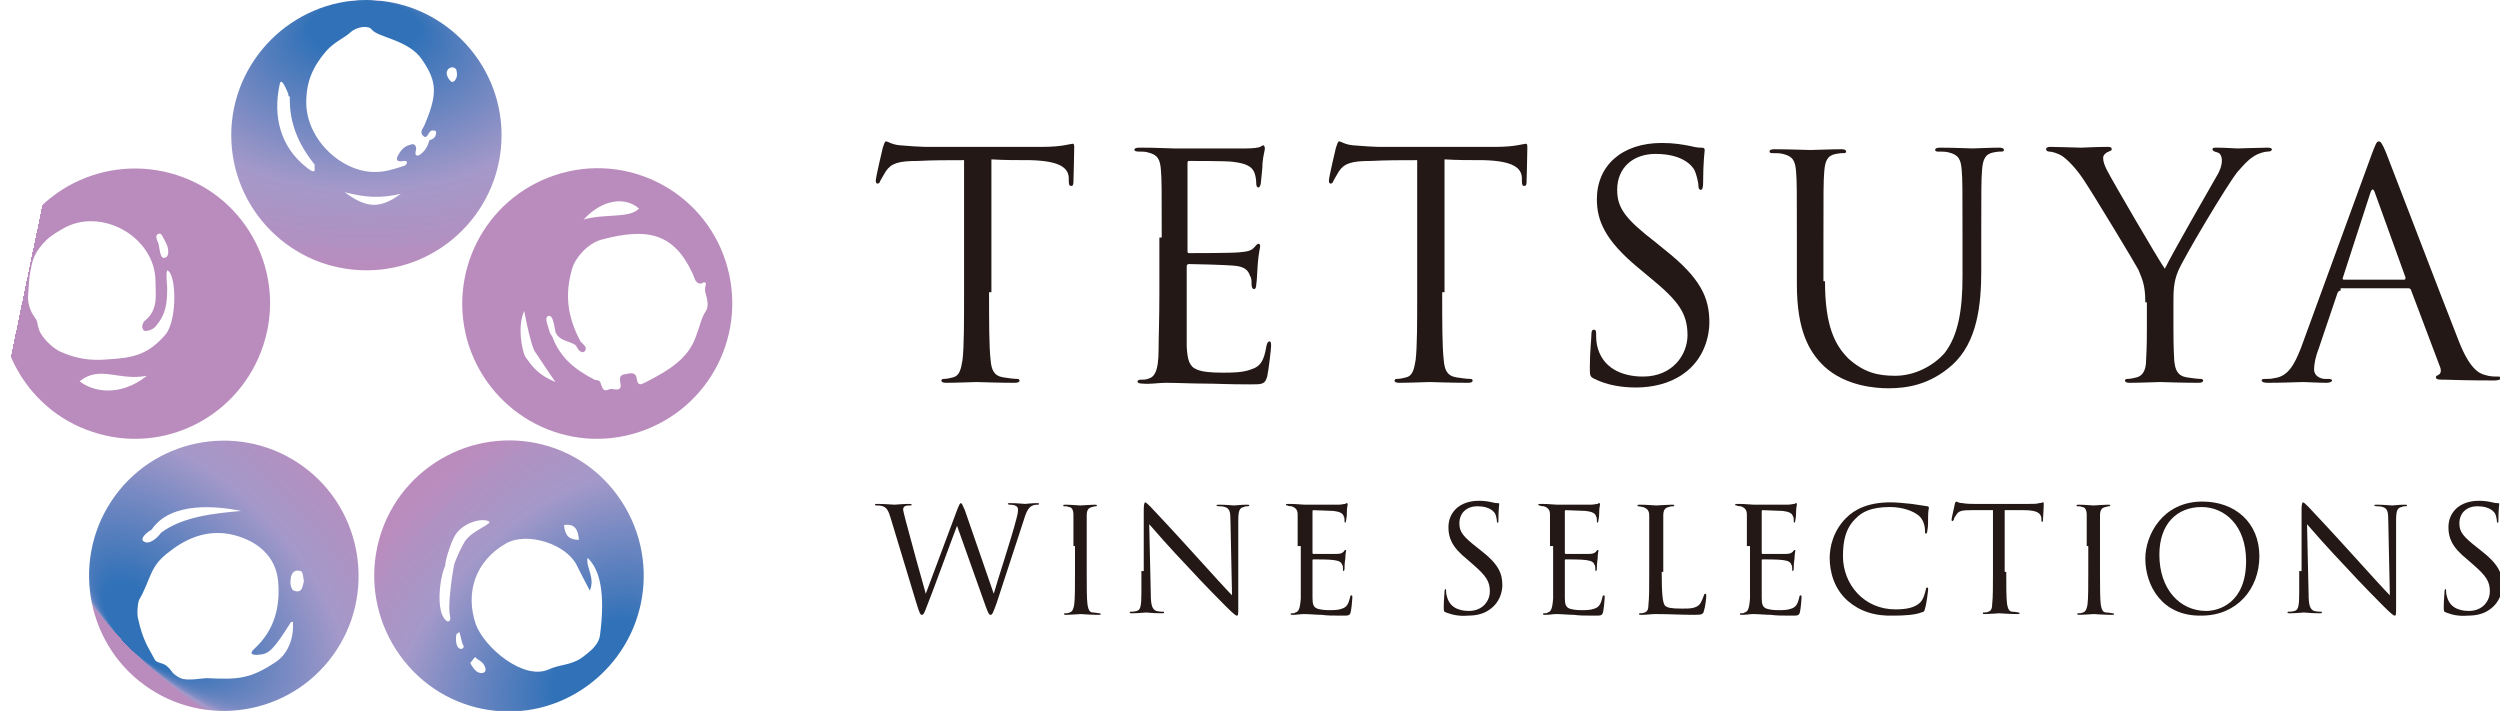 <?xml version="1.0" encoding="utf-8"?>
<!-- Generator: Adobe Illustrator 23.0.2, SVG Export Plug-In . SVG Version: 6.00 Build 0)  -->
<svg version="1.1" id="レイヤー_1" xmlns="http://www.w3.org/2000/svg" xmlns:xlink="http://www.w3.org/1999/xlink" x="0px"
	 y="0px" viewBox="0 0 320 91" style="enable-background:new 0 0 320 91;" xml:space="preserve">
<style type="text/css">
	.st0{fill:#231815;}
	.st1{fill:url(#SVGID_1_);}
	.st2{fill:url(#SVGID_2_);}
	.st3{fill:url(#SVGID_3_);}
	.st4{fill:url(#SVGID_4_);}
	.st5{fill:url(#SVGID_5_);}
</style>
<g>
	<g>
		<g>
			<path class="st0" d="M126.6,37.4c0,3.8,0,7,0.2,8.7c0.1,1.2,0.4,2,1.6,2.2c0.6,0.1,1.4,0.2,1.8,0.2c0.2,0,0.3,0.1,0.3,0.2
				c0,0.2-0.2,0.3-0.6,0.3c-2.2,0-4.7-0.1-4.9-0.1c-0.2,0-2.7,0.1-3.9,0.1c-0.4,0-0.6-0.1-0.6-0.3c0-0.1,0.1-0.2,0.3-0.2
				c0.4,0,0.8-0.1,1.2-0.2c0.8-0.2,1-1,1.2-2.2c0.2-1.7,0.2-4.8,0.2-8.7V20.5c-2,0-4,0-5.9,0.1c-2.5,0-3.4,0.3-4.1,1.3
				c-0.4,0.7-0.6,1-0.7,1.2c-0.1,0.3-0.2,0.4-0.4,0.4c-0.1,0-0.2-0.1-0.2-0.4c0-0.4,0.8-3.8,0.9-4.2c0.1-0.2,0.2-0.8,0.4-0.8
				c0.3,0,0.7,0.4,1.8,0.5c1.2,0.1,2.7,0.2,3.2,0.2h15c1.3,0,2.2-0.1,2.8-0.2c0.6-0.1,1-0.2,1.1-0.2c0.2,0,0.2,0.2,0.2,0.5
				c0,1.2-0.1,4-0.1,4.4c0,0.4-0.1,0.5-0.3,0.5c-0.2,0-0.3-0.1-0.3-0.7c0-0.2,0-0.3,0-0.4c-0.1-1.2-1.1-2.1-4.9-2.2
				c-1.7,0-3.4,0-5-0.1V37.4z"/>
			<path class="st0" d="M148.7,30.4c0-6.2,0-7.4-0.1-8.6c-0.1-1.4-0.4-2-1.7-2.3c-0.3-0.1-0.8-0.1-1.2-0.1c-0.3,0-0.5-0.1-0.5-0.2
				c0-0.2,0.2-0.3,0.6-0.3c0.9,0,2,0,4.5,0.1c0.3,0,8.2,0,9.2,0c0.9,0,1.6-0.1,1.8-0.2c0.2-0.1,0.3-0.2,0.4-0.2
				c0.1,0,0.2,0.2,0.2,0.4c0,0.3-0.2,0.8-0.3,1.9c0,0.6-0.1,1.4-0.2,2.4c0,0.4-0.2,0.7-0.3,0.7c-0.2,0-0.3-0.2-0.3-0.5
				c0-0.5-0.1-1-0.2-1.3c-0.3-0.9-1.1-1.3-2.9-1.5c-0.7-0.1-5-0.1-5.5-0.1c-0.2,0-0.2,0.1-0.2,0.4v11c0,0.3,0,0.4,0.2,0.4
				c0.5,0,5.4,0,6.4-0.1c1.1-0.1,1.6-0.2,2-0.7c0.2-0.2,0.3-0.4,0.5-0.4c0.1,0,0.2,0.1,0.2,0.3c0,0.2-0.2,0.9-0.3,2.2
				c-0.1,1.2-0.1,2.2-0.2,2.7c0,0.4-0.1,0.6-0.3,0.6c-0.2,0-0.3-0.3-0.3-0.6c0-0.4,0-0.8-0.2-1.1c-0.2-0.6-0.6-1.2-2.1-1.3
				c-1.1-0.1-5-0.2-5.7-0.2c-0.2,0-0.3,0.1-0.3,0.3v3.5c0,1.4,0,6,0,6.8c0.1,1.6,0.3,2.5,1.3,2.9c0.7,0.3,1.8,0.4,3.3,0.4
				c1.2,0,2.5,0,3.6-0.4c1.3-0.4,1.7-1.2,2-3c0.1-0.4,0.2-0.6,0.4-0.6c0.2,0,0.2,0.3,0.2,0.6c0,0.3-0.3,3-0.5,3.9
				c-0.3,1-0.6,1-2.2,1c-3,0-4.3-0.1-5.8-0.1c-1.6,0-3.4-0.1-5-0.1c-1,0-1.9,0.2-3,0.1c-0.4,0-0.6-0.1-0.6-0.3
				c0-0.1,0.2-0.2,0.4-0.2c0.4,0,0.6,0,0.9-0.1c0.8-0.2,1.4-0.8,1.4-3.8c0-1.6,0.1-3.6,0.1-7.2V30.4z"/>
			<path class="st0" d="M184.6,37.4c0,3.8,0,7,0.2,8.7c0.1,1.2,0.4,2,1.6,2.2c0.6,0.1,1.4,0.2,1.8,0.2c0.2,0,0.3,0.1,0.3,0.2
				c0,0.2-0.2,0.3-0.6,0.3c-2.2,0-4.7-0.1-4.9-0.1c-0.2,0-2.7,0.1-3.9,0.1c-0.4,0-0.6-0.1-0.6-0.3c0-0.1,0.1-0.2,0.3-0.2
				c0.4,0,0.8-0.1,1.2-0.2c0.8-0.2,1-1,1.2-2.2c0.2-1.7,0.2-4.8,0.2-8.7V20.5c-2,0-4,0-5.9,0.1c-2.5,0-3.4,0.3-4.1,1.3
				c-0.4,0.7-0.6,1-0.7,1.2c-0.1,0.3-0.2,0.4-0.4,0.4c-0.1,0-0.2-0.1-0.2-0.4c0-0.4,0.8-3.8,0.9-4.2c0.1-0.2,0.2-0.8,0.4-0.8
				c0.3,0,0.7,0.4,1.8,0.5c1.2,0.1,2.7,0.2,3.2,0.2h15c1.3,0,2.2-0.1,2.8-0.2c0.6-0.1,1-0.2,1.1-0.2c0.2,0,0.2,0.2,0.2,0.5
				c0,1.2-0.1,4-0.1,4.4c0,0.4-0.1,0.5-0.3,0.5c-0.2,0-0.3-0.1-0.3-0.7c0-0.2,0-0.3,0-0.4c-0.1-1.2-1.1-2.1-4.9-2.2
				c-1.7,0-3.4,0-5-0.1V37.4z"/>
			<path class="st0" d="M204.1,48.5c-0.6-0.3-0.6-0.4-0.6-1.5c0-2,0.2-3.6,0.2-4.2c0-0.4,0.1-0.6,0.3-0.6c0.2,0,0.3,0.1,0.3,0.4
				c0,0.4,0,0.9,0.1,1.5c0.6,3,3.2,4.1,5.9,4.1c3.8,0,5.7-2.8,5.7-5.3c0-2.8-1.2-4.4-4.6-7.2l-1.8-1.5c-4.2-3.5-5.2-6-5.2-8.7
				c0-4.3,3.2-7.2,8.3-7.2c1.6,0,2.7,0.2,3.7,0.4c0.8,0.2,1.1,0.2,1.4,0.2c0.3,0,0.4,0.1,0.4,0.3c0,0.2-0.2,1.5-0.2,4.2
				c0,0.6-0.1,0.9-0.3,0.9c-0.2,0-0.3-0.2-0.3-0.5c0-0.5-0.3-1.6-0.5-2c-0.2-0.4-1.3-2.1-5-2.1c-2.8,0-4.9,1.7-4.9,4.6
				c0,2.3,1,3.7,4.9,6.7l1.1,0.9c4.7,3.7,5.8,6.2,5.8,9.4c0,1.6-0.6,4.7-3.4,6.6c-1.7,1.2-3.9,1.7-6,1.7
				C207.6,49.6,205.7,49.3,204.1,48.5z"/>
			<path class="st0" d="M233.6,36c0,5.8,1.3,8.2,3,9.9c2,1.8,3.8,2.2,6,2.2c2.4,0,4.8-1.2,6.3-2.9c1.8-2.3,2.3-5.7,2.3-9.8v-5
				c0-6.2,0-7.4-0.1-8.6c-0.1-1.4-0.4-2-1.7-2.3c-0.3-0.1-1-0.1-1.4-0.1c-0.2,0-0.3-0.1-0.3-0.2c0-0.2,0.2-0.3,0.6-0.3
				c1.8,0,4,0.1,4.2,0.1c0.3,0,2.2-0.1,3.4-0.1c0.4,0,0.6,0.1,0.6,0.3c0,0.2-0.2,0.2-0.3,0.2c-0.3,0-0.5,0-1,0.1
				c-1.1,0.2-1.4,0.9-1.5,2.3c-0.1,1.3-0.1,2.4-0.1,8.6v4.3c0,4.3-0.5,9.1-3.7,12c-2.9,2.6-5.9,3-8.2,3c-1.4,0-5.4-0.2-8.2-2.8
				c-2-1.9-3.5-4.7-3.5-10.5v-5.8c0-6.2,0-7.4-0.1-8.6c-0.1-1.4-0.4-2-1.7-2.3c-0.3-0.1-1-0.1-1.4-0.1c-0.2,0-0.3-0.1-0.3-0.2
				c0-0.2,0.2-0.3,0.6-0.3c1.8,0,4.2,0.1,4.6,0.1c0.4,0,2.8-0.1,4-0.1c0.4,0,0.6,0.1,0.6,0.3c0,0.2-0.2,0.2-0.3,0.2
				c-0.3,0-0.5,0-1,0.1c-1.1,0.2-1.4,0.9-1.5,2.3c-0.1,1.3-0.1,2.4-0.1,8.6V36z"/>
			<path class="st0" d="M274.6,38.7c0-2.2-0.4-3-0.9-4.2c-0.3-0.6-5.6-9.4-7-11.5c-1-1.5-2-2.5-2.7-3c-0.6-0.4-1.4-0.6-1.7-0.6
				c-0.2,0-0.4-0.1-0.4-0.3c0-0.2,0.2-0.3,0.5-0.3c0.8,0,3.8,0.1,4,0.1c0.3,0,1.8-0.1,3.4-0.1c0.4,0,0.5,0.1,0.5,0.3
				c0,0.2-0.2,0.2-0.6,0.4c-0.3,0.2-0.5,0.4-0.5,0.7c0,0.5,0.2,1,0.5,1.6c0.6,1.2,6.6,11.5,7.4,12.6c0.8-1.7,5.8-10.4,6.6-11.8
				c0.5-0.8,0.7-1.5,0.7-2c0-0.6-0.2-1-0.6-1.1c-0.4-0.1-0.6-0.2-0.6-0.4c0-0.2,0.2-0.2,0.6-0.2c1,0,2.3,0.1,2.6,0.1
				c0.2,0,3.1-0.1,3.9-0.1c0.3,0,0.5,0.1,0.5,0.2c0,0.2-0.2,0.3-0.5,0.3c-0.4,0-1.2,0.2-1.8,0.6c-0.8,0.5-1.2,1-2.1,2
				c-1.3,1.6-6.9,11-7.6,12.7c-0.6,1.4-0.6,2.7-0.6,4v3.4c0,0.6,0,2.3,0.1,4c0.1,1.2,0.4,2,1.6,2.2c0.6,0.1,1.4,0.2,1.8,0.2
				c0.2,0,0.3,0.1,0.3,0.2c0,0.2-0.2,0.3-0.6,0.3c-2.2,0-4.7-0.1-4.9-0.1c-0.2,0-2.7,0.1-3.9,0.1c-0.4,0-0.6-0.1-0.6-0.3
				c0-0.1,0.1-0.2,0.3-0.2c0.4,0,0.8-0.1,1.2-0.2c0.8-0.2,1.2-1,1.2-2.2c0.1-1.7,0.1-3.4,0.1-4V38.7z"/>
			<path class="st0" d="M299.6,37.2c-0.2,0-0.3,0.1-0.4,0.3l-2.4,7.1c-0.4,1-0.6,2-0.6,2.7c0,0.8,0.8,1.2,1.4,1.2c0.1,0,0.2,0,0.4,0
				c0.4,0,0.5,0.1,0.5,0.2c0,0.2-0.4,0.3-0.7,0.3c-1,0-2.6-0.1-3-0.1s-2.6,0.1-4.5,0.1c-0.5,0-0.8-0.1-0.8-0.3
				c0-0.2,0.2-0.2,0.6-0.2c0.3,0,0.6,0,1-0.1c1.8-0.2,2.6-1.8,3.4-3.8l9.1-24.9c0.5-1.3,0.6-1.6,0.9-1.6c0.2,0,0.4,0.2,0.9,1.4
				c0.6,1.5,6.9,18,9.3,24.1c1.4,3.6,2.6,4.2,3.4,4.4c0.6,0.2,1.2,0.2,1.6,0.2c0.2,0,0.4,0,0.4,0.2c0,0.2-0.4,0.3-0.8,0.3
				c-0.6,0-3.5,0-6.3-0.1c-0.8,0-1.2,0-1.2-0.3c0-0.2,0.1-0.2,0.3-0.3c0.2-0.1,0.5-0.4,0.2-1.1l-3.7-9.8c-0.1-0.2-0.2-0.2-0.4-0.2
				H299.6z M307.7,35.8c0.2,0,0.2-0.1,0.2-0.3L304,24.7c-0.2-0.6-0.4-0.6-0.6,0l-3.5,10.8c-0.1,0.2,0,0.3,0.1,0.3H307.7z"/>
		</g>
		<g>
			<path class="st0" d="M114,66.3c-0.3-1-0.5-1.3-1-1.5c-0.2-0.1-0.7-0.1-0.8-0.1c-0.1,0-0.2,0-0.2-0.1c0-0.1,0.1-0.1,0.3-0.1
				c1,0,2,0.1,2.2,0.1c0.2,0,1-0.1,1.9-0.1c0.3,0,0.3,0.1,0.3,0.1c0,0.1-0.1,0.1-0.2,0.1c-0.1,0-0.5,0-0.7,0.1
				c-0.1,0.1-0.2,0.2-0.2,0.4c0,0.2,0.2,0.9,0.4,1.7c0.3,1.2,2.2,8.1,2.5,9.1l4-10.7c0.3-0.8,0.4-0.9,0.5-0.9c0.1,0,0.2,0.2,0.5,0.9
				l3.7,10.7c0.5-1.8,2.3-7.2,2.9-9.6c0.2-0.7,0.2-1,0.2-1.2c0-0.3-0.2-0.6-1.1-0.6c-0.1,0-0.2-0.1-0.2-0.1c0-0.1,0.1-0.1,0.3-0.1
				c1,0,1.7,0.1,1.9,0.1c0.1,0,0.9-0.1,1.5-0.1c0.2,0,0.3,0,0.3,0.1c0,0.1-0.1,0.1-0.2,0.1c-0.1,0-0.4,0-0.6,0.1
				c-0.6,0.2-0.9,1-1.2,2c-0.8,2.4-2.7,8.3-3.4,10.4c-0.5,1.4-0.6,1.6-0.8,1.6c-0.2,0-0.3-0.2-0.6-1l-3.7-10.4
				c-0.7,1.8-3.2,8.7-3.9,10.4c-0.3,0.8-0.4,1-0.6,1c-0.2,0-0.3-0.2-0.7-1.5L114,66.3z"/>
			<path class="st0" d="M137.4,69.9c0-2.9,0-3.4,0-4c0-0.6-0.2-1-0.6-1c-0.2-0.1-0.4-0.1-0.6-0.1c-0.1,0-0.1,0-0.1-0.1
				c0-0.1,0.1-0.1,0.3-0.1c0.6,0,1.8,0.1,1.9,0.1s1.3-0.1,1.8-0.1c0.2,0,0.3,0,0.3,0.1c0,0.1-0.1,0.1-0.1,0.1c-0.1,0-0.2,0-0.5,0.1
				c-0.5,0.1-0.7,0.4-0.7,1.1c0,0.6,0,1.1,0,4v3.3c0,1.8,0,3.3,0.1,4.1c0.1,0.5,0.2,1,0.7,1c0.3,0,0.7,0.1,0.8,0.1
				c0.2,0,0.2,0.1,0.2,0.1c0,0.1-0.1,0.1-0.3,0.1c-1,0-2.2-0.1-2.3-0.1s-1.3,0.1-1.8,0.1c-0.2,0-0.3,0-0.3-0.1c0-0.1,0-0.1,0.2-0.1
				c0.1,0,0.3,0,0.5-0.1c0.4-0.1,0.5-0.5,0.6-1c0.1-0.8,0.1-2.3,0.1-4.1V69.9z"/>
			<path class="st0" d="M146.4,73.1c0-6.7,0-4.3,0-7.9c0-0.7,0.1-0.9,0.2-0.9c0.1,0,0.5,0.4,0.7,0.6c0.3,0.3,3.1,3.3,5.9,6.4
				c1.8,2,3.9,4.3,4.5,4.9l-0.2-9.5c0-1.2-0.1-1.6-0.7-1.8c-0.3-0.1-0.6-0.1-0.8-0.1c-0.2,0-0.3-0.1-0.3-0.1c0-0.1,0.1-0.1,0.4-0.1
				c0.8,0,1.7,0.1,1.9,0.1c0.2,0,0.8-0.1,1.6-0.1c0.2,0,0.3,0,0.3,0.1c0,0.1-0.1,0.1-0.2,0.1c-0.1,0-0.3,0-0.5,0.1
				c-0.5,0.1-0.7,0.4-0.7,1.7l0,10.9c0,1.2,0,1.3-0.2,1.3c-0.1,0-0.4-0.2-1.4-1.2c-0.2-0.2-2.9-2.9-4.9-5.1
				c-2.2-2.3-4.3-4.7-4.9-5.4l0.2,8.9c0,1.5,0.2,2,0.7,2.2c0.4,0.1,0.8,0.1,0.9,0.1c0.1,0,0.1,0,0.1,0.1c0,0.1-0.1,0.1-0.3,0.1
				c-1.1,0-1.8-0.1-2-0.1s-1,0.1-1.8,0.1c-0.2,0-0.3,0-0.3-0.1c0-0.1,0.1-0.1,0.1-0.1c0.1,0,0.5,0,0.8-0.1c0.5-0.1,0.6-0.7,0.6-2.4
				V73.1z"/>
			<path class="st0" d="M166.1,69.9c0-2.9,0-3.4,0-4c0-0.6-0.2-0.9-0.8-1.1c-0.1,0-0.4,0-0.5-0.1c-0.1,0-0.2,0-0.2-0.1
				c0-0.1,0.1-0.1,0.3-0.1c0.4,0,0.9,0,2.1,0.1c0.1,0,3.8,0,4.3,0c0.4,0,0.7-0.1,0.9-0.1c0.1-0.1,0.1-0.1,0.2-0.1
				c0.1,0,0.1,0.1,0.1,0.2c0,0.1-0.1,0.4-0.1,0.9c0,0.3,0,0.6-0.1,1.1c0,0.2-0.1,0.3-0.1,0.3c-0.1,0-0.1-0.1-0.1-0.2
				c0-0.2,0-0.5-0.1-0.6c-0.1-0.4-0.5-0.6-1.3-0.7c-0.3,0-2.4-0.1-2.6-0.1c-0.1,0-0.1,0.1-0.1,0.2v5.2c0,0.1,0,0.2,0.1,0.2
				c0.2,0,2.5,0,3,0c0.5,0,0.7-0.1,0.9-0.3c0.1-0.1,0.1-0.2,0.2-0.2c0.1,0,0.1,0,0.1,0.1c0,0.1-0.1,0.4-0.1,1
				c-0.1,0.6-0.1,1-0.1,1.3c0,0.2-0.1,0.3-0.1,0.3c-0.1,0-0.1-0.1-0.1-0.3c0-0.2,0-0.4-0.1-0.5c-0.1-0.3-0.3-0.5-1-0.6
				c-0.5-0.1-2.4-0.1-2.7-0.1c-0.1,0-0.1,0.1-0.1,0.1v1.6c0,0.6,0,2.8,0,3.2c0,0.8,0.1,1.2,0.6,1.4c0.3,0.1,0.8,0.2,1.5,0.2
				c0.6,0,1.2,0,1.7-0.2c0.6-0.2,0.8-0.6,1-1.4c0-0.2,0.1-0.3,0.2-0.3c0.1,0,0.1,0.1,0.1,0.3c0,0.1-0.1,1.4-0.2,1.8
				c-0.1,0.5-0.3,0.5-1,0.5c-1.4,0-2,0-2.7-0.1c-0.7,0-1.6-0.1-2.3-0.1c-0.4,0-0.9,0.1-1.4,0.1c-0.2,0-0.3,0-0.3-0.1
				c0-0.1,0.1-0.1,0.2-0.1c0.2,0,0.3,0,0.4-0.1c0.4-0.1,0.6-0.4,0.7-1.8c0-0.7,0-1.7,0-3.3V69.9z"/>
			<path class="st0" d="M185.1,78.4c-0.3-0.1-0.3-0.2-0.3-0.7c0-0.9,0.1-1.7,0.1-2c0-0.2,0.1-0.3,0.1-0.3c0.1,0,0.1,0.1,0.1,0.2
				c0,0.2,0,0.4,0.1,0.7c0.3,1.4,1.5,1.9,2.8,1.9c1.8,0,2.7-1.3,2.7-2.5c0-1.3-0.5-2-2.1-3.4l-0.8-0.7c-2-1.6-2.4-2.8-2.4-4.1
				c0-2,1.5-3.4,3.9-3.4c0.7,0,1.3,0.1,1.7,0.2c0.4,0.1,0.5,0.1,0.7,0.1c0.1,0,0.2,0,0.2,0.1c0,0.1-0.1,0.7-0.1,2
				c0,0.3,0,0.4-0.1,0.4c-0.1,0-0.1-0.1-0.1-0.2c0-0.2-0.1-0.7-0.2-0.9c-0.1-0.2-0.6-1-2.3-1c-1.3,0-2.3,0.8-2.3,2.2
				c0,1.1,0.5,1.7,2.3,3.1l0.5,0.4c2.2,1.7,2.7,2.9,2.7,4.4c0,0.8-0.3,2.2-1.6,3.1c-0.8,0.6-1.8,0.8-2.8,0.8
				C186.8,78.9,185.9,78.7,185.1,78.4z"/>
			<path class="st0" d="M198.4,69.9c0-2.9,0-3.4,0-4c0-0.6-0.2-0.9-0.8-1.1c-0.1,0-0.4,0-0.5-0.1c-0.1,0-0.2,0-0.2-0.1
				c0-0.1,0.1-0.1,0.3-0.1c0.4,0,0.9,0,2.1,0.1c0.1,0,3.8,0,4.3,0c0.4,0,0.7-0.1,0.9-0.1c0.1-0.1,0.1-0.1,0.2-0.1s0.1,0.1,0.1,0.2
				c0,0.1-0.1,0.4-0.1,0.9c0,0.3,0,0.6-0.1,1.1c0,0.2-0.1,0.3-0.1,0.3c-0.1,0-0.1-0.1-0.1-0.2c0-0.2,0-0.5-0.1-0.6
				c-0.1-0.4-0.5-0.6-1.3-0.7c-0.3,0-2.3-0.1-2.6-0.1c-0.1,0-0.1,0.1-0.1,0.2v5.2c0,0.1,0,0.2,0.1,0.2c0.2,0,2.5,0,3,0
				c0.5,0,0.7-0.1,0.9-0.3c0.1-0.1,0.1-0.2,0.2-0.2c0.1,0,0.1,0,0.1,0.1c0,0.1-0.1,0.4-0.1,1c-0.1,0.6-0.1,1-0.1,1.3
				c0,0.2-0.1,0.3-0.1,0.3c-0.1,0-0.1-0.1-0.1-0.3c0-0.2,0-0.4-0.1-0.5c-0.1-0.3-0.3-0.5-1-0.6c-0.5-0.1-2.4-0.1-2.7-0.1
				c-0.1,0-0.1,0.1-0.1,0.1v1.6c0,0.6,0,2.8,0,3.2c0,0.8,0.1,1.2,0.6,1.4c0.3,0.1,0.8,0.2,1.5,0.2c0.6,0,1.2,0,1.7-0.2
				c0.6-0.2,0.8-0.6,1-1.4c0-0.2,0.1-0.3,0.2-0.3c0.1,0,0.1,0.1,0.1,0.3c0,0.1-0.1,1.4-0.2,1.8c-0.1,0.5-0.3,0.5-1,0.5
				c-1.4,0-2,0-2.7-0.1c-0.7,0-1.6-0.1-2.3-0.1c-0.4,0-0.9,0.1-1.4,0.1c-0.2,0-0.3,0-0.3-0.1c0-0.1,0.1-0.1,0.2-0.1
				c0.2,0,0.3,0,0.4-0.1c0.4-0.1,0.6-0.4,0.7-1.8c0-0.7,0-1.7,0-3.3V69.9z"/>
			<path class="st0" d="M212.7,73.2c0,2.7,0.1,3.9,0.4,4.3c0.3,0.3,0.8,0.4,2.2,0.4c1,0,1.8,0,2.3-0.6c0.2-0.3,0.4-0.8,0.5-1.1
				c0-0.1,0.1-0.2,0.2-0.2c0.1,0,0.1,0.1,0.1,0.3c0,0.2-0.1,1.3-0.3,1.9c-0.1,0.4-0.2,0.5-1.2,0.5c-1.6,0-3.2-0.1-5-0.1
				c-0.6,0-1.1,0.1-1.8,0.1c-0.2,0-0.3,0-0.3-0.1c0-0.1,0-0.1,0.1-0.1c0.2,0,0.4,0,0.6-0.1c0.4-0.1,0.5-0.5,0.5-1
				c0.1-0.8,0.1-2.3,0.1-4.1v-3.3c0-2.9,0-3.4,0-4c0-0.6-0.2-0.9-0.8-1.1c-0.1,0-0.5-0.1-0.6-0.1c-0.1,0-0.1,0-0.1-0.1
				c0-0.1,0.1-0.1,0.3-0.1c0.8,0,2,0.1,2.1,0.1c0.1,0,1.5-0.1,2-0.1c0.2,0,0.3,0,0.3,0.1c0,0.1-0.1,0.1-0.1,0.1
				c-0.1,0-0.4,0-0.6,0.1c-0.5,0.1-0.7,0.4-0.7,1.1c0,0.6,0,1.1,0,4V73.2z"/>
			<path class="st0" d="M223.6,69.9c0-2.9,0-3.4,0-4c0-0.6-0.2-0.9-0.8-1.1c-0.1,0-0.4,0-0.5-0.1c-0.1,0-0.2,0-0.2-0.1
				c0-0.1,0.1-0.1,0.3-0.1c0.4,0,0.9,0,2.1,0.1c0.1,0,3.8,0,4.3,0c0.4,0,0.7-0.1,0.9-0.1c0.1-0.1,0.1-0.1,0.2-0.1s0.1,0.1,0.1,0.2
				c0,0.1-0.1,0.4-0.1,0.9c0,0.3,0,0.6-0.1,1.1c0,0.2-0.1,0.3-0.1,0.3c-0.1,0-0.1-0.1-0.1-0.2c0-0.2,0-0.5-0.1-0.6
				c-0.1-0.4-0.5-0.6-1.3-0.7c-0.3,0-2.3-0.1-2.6-0.1c-0.1,0-0.1,0.1-0.1,0.2v5.2c0,0.1,0,0.2,0.1,0.2c0.2,0,2.5,0,3,0
				c0.5,0,0.7-0.1,0.9-0.3c0.1-0.1,0.1-0.2,0.2-0.2c0.1,0,0.1,0,0.1,0.1c0,0.1-0.1,0.4-0.1,1c-0.1,0.6-0.1,1-0.1,1.3
				c0,0.2-0.1,0.3-0.1,0.3c-0.1,0-0.1-0.1-0.1-0.3c0-0.2,0-0.4-0.1-0.5c-0.1-0.3-0.3-0.5-1-0.6c-0.5-0.1-2.4-0.1-2.7-0.1
				c-0.1,0-0.1,0.1-0.1,0.1v1.6c0,0.6,0,2.8,0,3.2c0,0.8,0.1,1.2,0.6,1.4c0.3,0.1,0.8,0.2,1.5,0.2c0.6,0,1.2,0,1.7-0.2
				c0.6-0.2,0.8-0.6,1-1.4c0-0.2,0.1-0.3,0.2-0.3c0.1,0,0.1,0.1,0.1,0.3c0,0.1-0.1,1.4-0.2,1.8c-0.1,0.5-0.3,0.5-1,0.5
				c-1.4,0-2,0-2.7-0.1c-0.7,0-1.6-0.1-2.3-0.1c-0.4,0-0.9,0.1-1.4,0.1c-0.2,0-0.3,0-0.3-0.1c0-0.1,0.1-0.1,0.2-0.1
				c0.2,0,0.3,0,0.4-0.1c0.4-0.1,0.6-0.4,0.7-1.8c0-0.7,0-1.7,0-3.3V69.9z"/>
			<path class="st0" d="M236.5,76.9c-1.8-1.6-2.3-3.8-2.3-5.5c0-1.3,0.4-3.4,2.1-5.1c1.1-1.1,2.8-2,5.7-2c0.7,0,1.8,0.1,2.7,0.2
				c0.7,0.1,1.3,0.2,2,0.3c0.1,0,0.2,0.1,0.2,0.2c0,0.1-0.1,0.4-0.1,1c0,0.6,0,1.6-0.1,1.9c0,0.3-0.1,0.4-0.2,0.4
				c-0.1,0-0.1-0.1-0.1-0.4c0-0.7-0.3-1.5-0.8-1.9c-0.7-0.6-2.1-1.1-3.7-1.1c-2.5,0-3.6,0.7-4.3,1.4c-1.4,1.3-1.7,3-1.7,4.9
				c0,3.6,2.7,6.8,6.7,6.8c1.4,0,2.5-0.2,3.2-0.9c0.4-0.4,0.6-1.2,0.7-1.6c0-0.2,0.1-0.3,0.2-0.3c0.1,0,0.1,0.1,0.1,0.3
				c0,0.1-0.2,1.8-0.4,2.4c-0.1,0.4-0.1,0.4-0.5,0.5c-0.7,0.3-2.2,0.4-3.4,0.4C239.9,78.9,238,78.2,236.5,76.9z"/>
			<path class="st0" d="M256.8,73.2c0,1.8,0,3.3,0.1,4.1c0.1,0.5,0.2,1,0.7,1c0.3,0,0.7,0.1,0.8,0.1c0.1,0,0.1,0.1,0.1,0.1
				c0,0.1-0.1,0.1-0.3,0.1c-1,0-2.2-0.1-2.3-0.1c-0.1,0-1.3,0.1-1.8,0.1c-0.2,0-0.3,0-0.3-0.1c0-0.1,0-0.1,0.1-0.1
				c0.2,0,0.4,0,0.6-0.1c0.4-0.1,0.5-0.5,0.5-1c0.1-0.8,0.1-2.3,0.1-4.1v-7.9c-0.9,0-1.8,0-2.8,0c-1.2,0-1.6,0.1-1.9,0.6
				c-0.2,0.3-0.3,0.4-0.3,0.6c-0.1,0.1-0.1,0.2-0.2,0.2c-0.1,0-0.1-0.1-0.1-0.2c0-0.2,0.4-1.8,0.4-1.9c0-0.1,0.1-0.4,0.2-0.4
				c0.1,0,0.3,0.2,0.8,0.2c0.5,0.1,1.2,0.1,1.5,0.1h7c0.6,0,1,0,1.3-0.1c0.3,0,0.4-0.1,0.5-0.1c0.1,0,0.1,0.1,0.1,0.2
				c0,0.6-0.1,1.8-0.1,2.1c0,0.2-0.1,0.2-0.1,0.2c-0.1,0-0.1-0.1-0.1-0.3c0-0.1,0-0.1,0-0.2c-0.1-0.6-0.5-1-2.3-1
				c-0.8,0-1.6,0-2.4,0V73.2z"/>
			<path class="st0" d="M267.1,69.9c0-2.9,0-3.4,0-4c0-0.6-0.2-1-0.6-1c-0.2-0.1-0.4-0.1-0.6-0.1c-0.1,0-0.1,0-0.1-0.1
				c0-0.1,0.1-0.1,0.3-0.1c0.6,0,1.8,0.1,1.9,0.1s1.3-0.1,1.8-0.1c0.2,0,0.3,0,0.3,0.1c0,0.1-0.1,0.1-0.1,0.1c-0.1,0-0.2,0-0.5,0.1
				c-0.5,0.1-0.7,0.4-0.7,1.1c0,0.6,0,1.1,0,4v3.3c0,1.8,0,3.3,0.1,4.1c0.1,0.5,0.2,1,0.7,1c0.3,0,0.7,0.1,0.8,0.1
				c0.2,0,0.2,0.1,0.2,0.1c0,0.1-0.1,0.1-0.3,0.1c-1,0-2.2-0.1-2.3-0.1s-1.3,0.1-1.8,0.1c-0.2,0-0.3,0-0.3-0.1c0-0.1,0-0.1,0.2-0.1
				c0.1,0,0.3,0,0.5-0.1c0.4-0.1,0.5-0.5,0.6-1c0.1-0.8,0.1-2.3,0.1-4.1V69.9z"/>
			<path class="st0" d="M274.6,71.5c0-3,2.2-7.3,7.3-7.3c4.2,0,7.3,2.7,7.3,7c0,4.2-2.9,7.6-7.4,7.6
				C276.7,78.9,274.6,74.9,274.6,71.5z M287.5,71.8c0-4.5-2.7-6.9-5.7-6.9c-3.1,0-5.4,2.1-5.4,6.1c0,4.4,2.6,7.2,6,7.2
				C284,78.2,287.5,77.2,287.5,71.8z"/>
			<path class="st0" d="M294.6,73.1c0-6.7,0-4.3,0-7.9c0-0.7,0.1-0.9,0.2-0.9s0.5,0.4,0.7,0.6c0.3,0.3,3.1,3.3,5.9,6.4
				c1.8,2,3.9,4.3,4.5,4.9l-0.2-9.5c0-1.2-0.1-1.6-0.7-1.8c-0.3-0.1-0.6-0.1-0.8-0.1c-0.2,0-0.3-0.1-0.3-0.1c0-0.1,0.1-0.1,0.4-0.1
				c0.8,0,1.7,0.1,1.9,0.1c0.2,0,0.8-0.1,1.6-0.1c0.2,0,0.3,0,0.3,0.1c0,0.1-0.1,0.1-0.2,0.1c-0.1,0-0.3,0-0.5,0.1
				c-0.5,0.1-0.7,0.4-0.7,1.7l0,10.9c0,1.2,0,1.3-0.2,1.3c-0.1,0-0.4-0.2-1.4-1.2c-0.2-0.2-2.9-2.9-4.9-5.1
				c-2.2-2.3-4.3-4.7-4.9-5.4l0.2,8.9c0,1.5,0.2,2,0.7,2.2c0.4,0.1,0.8,0.1,0.9,0.1c0.1,0,0.1,0,0.1,0.1c0,0.1-0.1,0.1-0.3,0.1
				c-1.1,0-1.8-0.1-2-0.1s-1,0.1-1.8,0.1c-0.2,0-0.3,0-0.3-0.1c0-0.1,0.1-0.1,0.1-0.1c0.1,0,0.5,0,0.8-0.1c0.5-0.1,0.6-0.7,0.6-2.4
				V73.1z"/>
			<path class="st0" d="M313.1,78.4c-0.3-0.1-0.3-0.2-0.3-0.7c0-0.9,0.1-1.7,0.1-2c0-0.2,0.1-0.3,0.1-0.3c0.1,0,0.1,0.1,0.1,0.2
				c0,0.2,0,0.4,0.1,0.7c0.3,1.4,1.5,1.9,2.8,1.9c1.8,0,2.7-1.3,2.7-2.5c0-1.3-0.5-2-2.1-3.4l-0.8-0.7c-2-1.6-2.4-2.8-2.4-4.1
				c0-2,1.5-3.4,3.9-3.4c0.7,0,1.3,0.1,1.7,0.2c0.4,0.1,0.5,0.1,0.7,0.1c0.1,0,0.2,0,0.2,0.1c0,0.1-0.1,0.7-0.1,2
				c0,0.3,0,0.4-0.1,0.4c-0.1,0-0.1-0.1-0.1-0.2c0-0.2-0.1-0.7-0.2-0.9c-0.1-0.2-0.6-1-2.3-1c-1.3,0-2.3,0.8-2.3,2.2
				c0,1.1,0.5,1.7,2.3,3.1l0.5,0.4c2.2,1.7,2.7,2.9,2.7,4.4c0,0.8-0.3,2.2-1.6,3.1c-0.8,0.6-1.8,0.8-2.8,0.8
				C314.7,78.9,313.9,78.7,313.1,78.4z"/>
		</g>
	</g>
	<g>
		
			<radialGradient id="SVGID_1_" cx="-3239.968" cy="1445.309" r="28.151" fx="-3211.818" fy="1445.187" gradientTransform="matrix(3.760009e-17 -0.615 1.228 7.531437e-17 -1728.114 -1975.231)" gradientUnits="userSpaceOnUse">
			<stop  offset="0.2" style="stop-color:#3071B7"/>
			<stop  offset="0.7" style="stop-color:#A499C9"/>
			<stop  offset="0.878" style="stop-color:#AF92C3"/>
			<stop  offset="1" style="stop-color:#BA8CBD"/>
		</radialGradient>
		<path class="st1" d="M46.9,0c-9.5,0-17.3,7.8-17.3,17.3s7.7,17.3,17.3,17.3s17.3-7.8,17.3-17.3S56.4,0,46.9,0z M39.2,21.4
			c-3.3-2.6-4.3-6.5-3.4-10.6c0.2-1.1,0.9,0.8,1.1,1.2c0,0.2,0,0.3,0.2,0.4c-0.1,3.3,1.1,6.1,3.2,8.7C40.1,21.2,40.8,22.7,39.2,21.4
			z M44.1,24.6c2.7,0.7,4.7,0.8,7.2,0.2C48.4,27,46.6,26.4,44.1,24.6z M55,17.9c-0.3,0.9-0.6,1.5-1.4,2c-0.2,0-0.5,0.1-0.4-0.5
			c0.2-0.6-0.1-1.1-0.6-0.9c-0.8,0.2-1.2,0.6-1.6,1.3c-0.3,0.5-0.4,1,0.7,0.8c0.6-0.1,0.4,0.5,0.1,0.6c-0.3,0.1-2.3,0.8-3.4,0.8
			c-4.4,0.3-9.2-4-9.2-8.9c0-2.6,0.8-4.5,2.5-6.5c1-1.2,2.5-1.8,3.2-2.5c0.8-0.7,2.3-0.9,2.7-0.3c0.8,1,4.7,1.3,6.4,3.8
			c2,2.9,2,4.5,0.3,8.5c-0.2,0.4-0.7,0.9,0,1.4c0.5,0.2,0.5-0.7,1-0.8c0.5,0,0.6,0.1,0.5,0.4C55.8,17.5,55.4,17.9,55,17.9z
			 M58.3,10.2c-0.1,0.2-0.4,0.4-0.6,0.2c-0.4-0.4-0.6-0.9-0.5-1.2c0.1-0.6,0.9-0.8,1.2-0.3C58.5,9.3,58.6,9.7,58.3,10.2z"/>
		
			<radialGradient id="SVGID_2_" cx="-3191.771" cy="1480.315" r="28.158" fx="-3163.62" fy="1480.958" gradientTransform="matrix(0.577 -0.21 0.42 1.156 1296.42 -2343.46)" gradientUnits="userSpaceOnUse">
			<stop  offset="0.2" style="stop-color:#3071B7"/>
			<stop  offset="0.7" style="stop-color:#A499C9"/>
			<stop  offset="0.878" style="stop-color:#AF92C3"/>
			<stop  offset="1" style="stop-color:#BA8CBD"/>
		</radialGradient>
		<path class="st2" d="M71.1,22.4c-9.1,3-14,12.7-11.1,21.8c3,9.1,12.7,14.1,21.8,11.1s14-12.7,11.1-21.8
			C90,24.4,80.2,19.4,71.1,22.4z M81.8,26.7c-1.3,1.3-4.3,0.6-7.1,1.4C77.2,25.4,80.1,25.2,81.8,26.7z M67.2,45.6
			c-0.4-0.9-1-3.8-0.1-5.8c0.3,1.7,0.9,4.3,1.3,5.1c0.9,1.3,1.5,2.3,2.7,4C68.9,48,68.1,46.9,67.2,45.6z M90.3,39.9
			c-0.5,0.7-0.8,2.1-1.2,3.1c-1,3-3.7,4.5-6.4,5.9c-0.5,0.2-1,0.7-1.2-0.4c-0.1-1-0.9-0.7-1.5-0.6c-0.7,0.1-0.7,0.5-0.6,1.1
			c0.3,1.3-0.9,0.7-1.3,0.8c-0.8,0.3-0.9,0.2-1.2-0.7c-0.1-0.5-0.5-0.4-0.8-0.5c-2.5-1.3-4.4-2.8-5.4-5.5c0,0-0.2-0.3-0.2-0.3
			c-0.2-0.3-0.2-0.6-0.5-1.5c-0.3-1,0.5-1.1,0.7-0.5c0.2,0.5,0.3,1.1,0.4,1.7c0.5,1.2,1.8,1.1,2.6,1.7h0c0.1,0.2,0.2,0.3,0.3,0.5
			c0.2,0.3,0.6,0.5,0.8,0.3c0.3-0.3,0.2-0.6-0.1-0.9c-0.1-0.1-0.3-0.3-0.4-0.4c-1.7-3.2-2-6-1.1-9.2c0.4-1.5,2-3.3,3.7-3.8
			c5.9-1.6,9.3-0.9,11.7,4.2c0.3,0.5,0.3,1.4,1.1,1.4c0.2,0,0.4-0.3,0.6-0.1c0.2,0.2-0.2,0.5,0,1.3C90.5,38.2,90.8,39.2,90.3,39.9z"
			/>
		
			<radialGradient id="SVGID_3_" cx="-7930.217" cy="33.282" r="60.502" fx="-7869.828" fy="29.601" gradientTransform="matrix(0.202 0.202 -0.404 0.405 1680.879 1664.903)" gradientUnits="userSpaceOnUse">
			<stop  offset="0.2" style="stop-color:#3071B7"/>
			<stop  offset="0.7" style="stop-color:#A499C9"/>
			<stop  offset="0.878" style="stop-color:#AF92C3"/>
			<stop  offset="1" style="stop-color:#BA8CBD"/>
		</radialGradient>
		<path class="st3" d="M55,59.7c-7.7,5.6-9.4,16.4-3.8,24.2s16.4,9.5,24.1,3.8s9.4-16.4,3.8-24.2S62.7,54.1,55,59.7z M74.1,69.1
			c-1.2,0-1.8-0.5-1.9-1.9C73.6,67,74,67.8,74.1,69.1z M58.8,83c-0.4-0.2-0.5-1-0.4-1.7c0-0.2,0.3-0.3,0.4-0.4
			c0.2,0.6,0.3,1.4,0.5,1.7S59.1,83.2,58.8,83z M59.5,69.3c-0.5,0.8-1.3,2.6-1.4,3.1c-0.3,1.6-0.8,5.3-0.5,6.4
			c0.2,0.8-0.4,1.2-1-0.1c-0.5-1.1-0.5-3.9,0.3-6.1c0.1-0.1,0.1-0.3,0.1-0.4c0.1-0.9,0.9-3.3,1.4-3.9c1-1.4,3.2-2,4.1-1.6
			C63.3,67,60.5,67.8,59.5,69.3z M61.3,86.1c-0.5-0.2-0.8-0.7-1.1-1.2c0-0.1,0.3-0.4,0.6-0.8c0.4,0.4,1,0.6,1.2,1.1
			C62.4,85.9,62,86.3,61.3,86.1z M76.8,81.3c-0.1,0.9-0.8,1.6-1,1.8c-0.2,0.2-0.8,0.7-1.2,1c-1.5,1.1-2.9,0.9-4.4,1.6
			c-3.2,1.4-8.2-2.8-9.3-5.8c-1.4-4.1,0-8.1,3.8-10.3c2.7-1.6,7.7,0,9.1,2.7c0.5,1,1,2,1.7,3.3c0.7-1.7-0.5-2.9-0.3-4.2
			C76.8,72.9,77.5,75.9,76.8,81.3z"/>
		
			<radialGradient id="SVGID_4_" cx="-8058.238" cy="33.282" r="60.502" fx="-8118.724" fy="31.909" gradientTransform="matrix(0.202 -0.202 0.404 0.405 1643.267 -1570.374)" gradientUnits="userSpaceOnUse">
			<stop  offset="0.2" style="stop-color:#3071B7"/>
			<stop  offset="0.7" style="stop-color:#A499C9"/>
			<stop  offset="0.878" style="stop-color:#AF92C3"/>
			<stop  offset="1" style="stop-color:#BA8CBD"/>
		</radialGradient>
		<path class="st4" d="M38.8,59.7c-7.7-5.6-18.5-3.9-24.1,3.8s-3.9,18.6,3.8,24.2s18.5,3.9,24.1-3.8S46.5,65.3,38.8,59.7z
			 M19.4,67.8c2.5-3.7,8.5-3,11.5-2.4c-3.4,0.3-7.5,0.7-10.3,2.8c-0.4,0.6-1.5,1.6-2.2,1.1C17.8,68.9,19,68,19.4,67.8z M35.2,84.8
			c-3.2,2.1-4.7,2.2-8.8,2c-0.4,0-2.5,0.4-3.3,0c-1.2-0.6-1-0.9-1.7-1.5c-0.5-0.5-1.4-0.4-1.6-0.9c-0.8-1.5-1.5-2.4-2.1-5.1
			c-0.2-0.7-0.1-2,0.1-2.5c1.6-2.8,1.3-4.3,3.9-6.2c2.4-1.9,5.2-2.9,8.3-2.1c3,0.8,5.3,2.7,5.6,5.9c0.3,3.3-0.5,6.3-3,8.6
			c-0.8,0.7-0.3,0.9,0.6,0.8c1.2-0.1,1.8-0.6,4-4.1c0.1-0.2,0.4-0.1,0.3,0.1C37.6,81.8,36.8,83.8,35.2,84.8z M37.6,75.6
			c-0.3-0.1-0.5-0.9-0.4-1.3c0-0.7,0.3-1.5,1.3-1.2c0.3,0.1,0.3,0.8,0.4,1.3C38.7,75.1,38.7,76,37.6,75.6z"/>
		
			<radialGradient id="SVGID_5_" cx="-8097.806" cy="-88.483" r="60.514" fx="-8158.203" fy="-92.245" gradientTransform="matrix(0.281 4.969244e-02 -9.923418e-02 0.564 2287.172 491.113)" gradientUnits="userSpaceOnUse">
			<stop  offset="0.2" style="stop-color:#3071B7"/>
			<stop  offset="0.7" style="stop-color:#A499C9"/>
			<stop  offset="0.878" style="stop-color:#AF92C3"/>
			<stop  offset="1" style="stop-color:#BA8CBD"/>
		</radialGradient>
		<path class="st5" d="M11.9,55.3c9.1,3,18.8-2,21.8-11.1s-2-18.9-11.1-21.8s-18.8,2-21.8,11.1C-2.1,42.6,2.9,52.4,11.9,55.3z
			 M10.2,48.8c2.6-2.1,5,0,8.6-0.7C15.3,50.9,11.8,50.1,10.2,48.8z M20.4,29.9c0.3-0.1,0.6,0.8,0.9,1.3c0.4,0.9,0.3,1.8-0.3,1.8
			c-0.5,0.1-0.6-1.3-0.7-1.8C20,30.6,19.8,30,20.4,29.9z M5,42.2c-0.4-1.2,0-0.8-0.7-1.8c-0.5-0.7-0.8-1.9-0.7-2.6
			c0.1-1.2,0.1-2.2,0.3-3.1c0.2-1,0.3-2,1.5-3.4c0.7-0.8,1.2-1.2,2.6-2c4.9-2.9,11.8,1,11.9,6.6c0,1.8,0.4,3.7-1.3,5.1
			c-0.3,0.2-0.6,0.9-0.2,1.3c0.2,0.2,1.2-0.1,1.5-0.5c1.4-1.6,1.5-3.1,1.5-5c0-0.4-0.2-1.6,0-2.2c1.2,0.4,1.3,6.4-0.2,8.2
			c-2.3,2.7-4.3,3-7.4,3.2c-2.3,0.2-4.1-0.1-6.1-1C7,44.7,5.4,43.4,5,42.2z"/>
	</g>
</g>
</svg>
